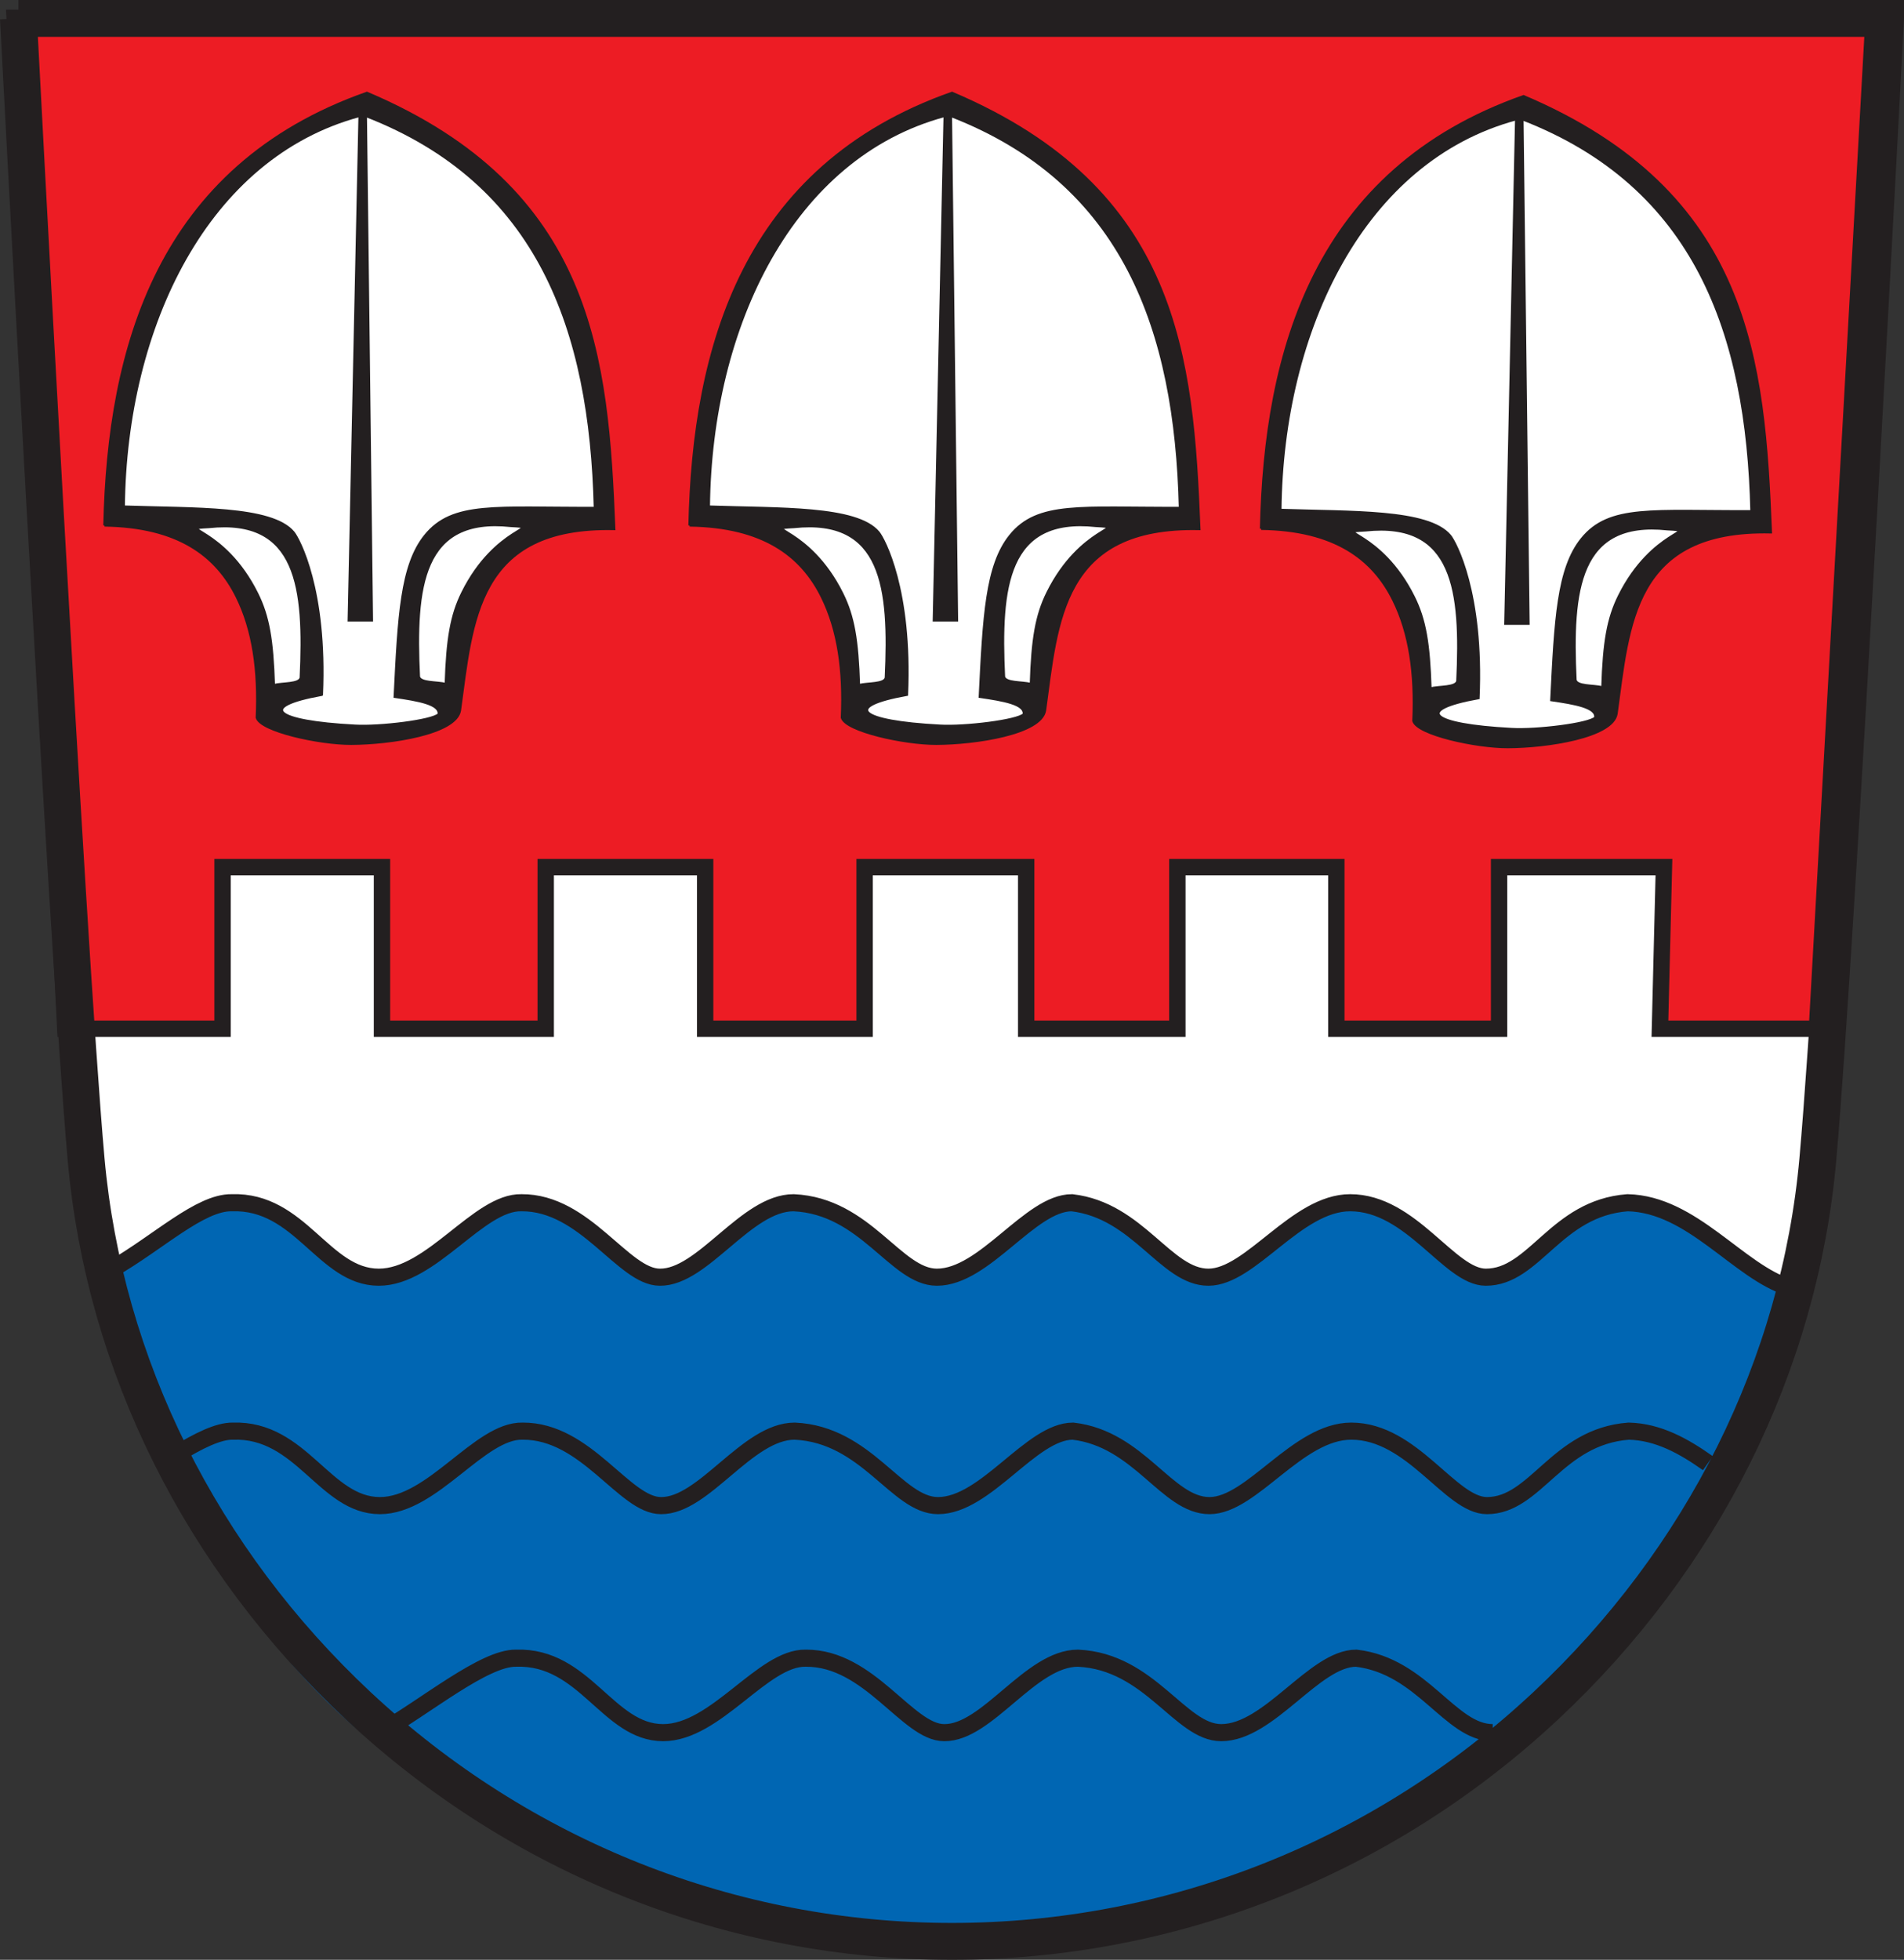 <?xml version="1.0" encoding="UTF-8" standalone="no"?>
<svg
   xmlns:svg="http://www.w3.org/2000/svg"
   xmlns="http://www.w3.org/2000/svg"
   xmlns:xlink="http://www.w3.org/1999/xlink"
   version="1.1"
   width="779.133"
   height="801.804">
  <rect width="100%" height="100%" fill="#333333" stroke="none"/>
  <path
     d="m 7.543,7.543 c 0,0 19.77,378.4 27.701,466.862 7.532,84.041 47.077,163.406 111.349,223.473 66.503,62.158 152.786,96.381 242.968,96.381 90.176,0 176.474,-34.223 242.967,-96.381 64.272,-60.067 103.812,-139.433 111.339,-223.473 7.936,-88.462 27.721,-466.862 27.721,-466.862 l -764.046,0 z"
     style="fill:#ffffff;stroke:none" />
  <path
     d="m 26.702,420.887 64.362,0 0,-66.125 65.243,0 0,66.125 67.007,0 0,-66.125 65.243,0 0,66.125 65.243,0 0,-66.125 66.125,0 0,66.125 61.859,0 0,-66.125 65.058,0 0,66.125 66.594,0 0,-66.125 67.463,0 -1.637,66.125 64.235,0 23.15,-412.93 L 5.976,7.294 26.702,420.887 z"
     id="path3634"
     style="fill:#ed1c24;stroke:#231f20;stroke-width:6.7;stroke-linecap:butt;stroke-linejoin:miter;stroke-miterlimit:4;stroke-opacity:1;stroke-dasharray:none" />
  <g
     transform="translate(-380.394,1256.83)"
     id="g5730">
    <g
       transform="translate(-343.726,-1027.4)"
       id="g4868">
      <g
         id="g5513">
        <path
           d="m 766.887,-14.482 c 30.085,0.437 45.808,12.256 54.213,29.335 6.632,13.478 9.02,29.816 8.147,49.305 1.568,5.483 25.598,10.727 38.62,10.681 16.067,-0.056 42.87,-4.106 44.421,-13.605 5.024,-36.543 6.727,-75.527 63.158,-74.27 -2.822,-69.93 -8.293,-138.962 -101.17,-178.364 -85.533,30.079 -105.792,104.317 -107.389,176.918 z"
           id="path2818"
           style="fill:#231f20;fill-opacity:1;stroke:#231f20;stroke-width:1px;stroke-linecap:butt;stroke-linejoin:miter;stroke-opacity:1" />
        <path
           d="m 855.799,54.781 c -26.604,4.796 -19.777,10.975 13.558,12.728 10.039,0.599 31.731,-2.028 34.309,-4.704 0.615,-4.286 -8.479,-5.799 -17.985,-7.194 1.624,-32.978 2.631,-53.704 12.427,-65.872 11.257,-13.982 29.082,-11.167 69.472,-11.324 C 965.854,-94.562 944.561,-154.632 873.784,-182.065 l 2.49,206.41 -9.407,0 4.427,-206.41 c -62.368,16.776 -95.779,85.975 -96.564,159.926 28.932,1.001 60.535,-0.121 69.419,10.505 2.213,2.647 13.531,23.5 11.651,66.415 z"
           id="path2820"
           style="fill:#ffffff;stroke:#231f20;stroke-width:1px;stroke-linecap:butt;stroke-linejoin:miter;stroke-opacity:1" />
        <path
           d="m 836.154,50.907 c 3.811,-0.947 10.462,-0.316 11.068,-3.044 1.742,-36.853 -1.207,-65.58 -37.63,-61.702 -14.309,0.786 6.111,-0.12 19.739,27.311 4.609,9.277 6.242,18.985 6.823,37.434 z"
           id="path2824"
           style="fill:#ffffff;stroke:#231f20;stroke-width:1px;stroke-linecap:butt;stroke-linejoin:miter;stroke-opacity:1" />
        <path
           d="m 906.57,50.455 c -3.811,-0.947 -10.462,-0.316 -11.068,-3.044 -1.742,-36.853 1.207,-65.58 37.63,-61.702 14.309,0.786 -6.111,-0.12 -19.739,27.311 -4.609,9.277 -6.242,18.985 -6.823,37.434 z"
           id="path2824-1"
           style="fill:#ffffff;stroke:#231f20;stroke-width:1px;stroke-linecap:butt;stroke-linejoin:miter;stroke-opacity:1" />
      </g>
    </g>
    <use
       transform="translate(-104.305,-1027.4)"
       id="use4875"
       x="0"
       y="0"
       width="779.133"
       height="801.804"
       xlink:href="#g5513" />
    <use
       transform="translate(129.565,-1026.04)"
       id="use4877"
       x="0"
       y="0"
       width="779.133"
       height="801.804"
       xlink:href="#g5513" />
  </g>
  <path
     d="m 41.252,520.745 c 18.857,-10.575 29.012,-16.48 49.049,-25.831 25.192,-11.757 37.864,32.926 64.668,27.733 l 63.269,-32.207 c 22.317,4.582 35.736,37.47 56.266,29.752 18.785,-10.739 37.935,-22.209 54.733,-28.975 20.739,-5.748 40.216,35.264 57.025,31.51 l 52.098,-30.453 c 31.657,8.515 37.176,20.764 54.713,31.296 l 58.903,-34.154 c 28.814,7.931 39.235,37.31 58.322,31.462 l 47.65,-28.901 c 24.442,-0.509 48.884,20.295 73.325,31.886 -82.61,259.08 -273.1,262.149 -344.454,268.214 C 110.133,765.562 80.048,628.621 41.252,520.745 z"
     id="path3636"
     style="fill:#0066b3;fill-opacity:1;stroke:none" />
  <path
     d="m 45.798,519.198 c 18.944,-10.858 36.042,-27.346 49.024,-27.132 28.145,-0.959 37.6,30.468 60.183,30.468 21.624,0 40.842,-30.877 58.381,-30.468 26.118,-0.176 41.666,30.468 56.627,30.468 17.642,0.182 35.285,-30.468 54.73,-30.468 29.534,1.329 41.845,30.468 58.634,30.468 19.622,0 38.132,-30.468 55.245,-30.468 27.174,3.157 38.445,30.468 55.858,30.468 17.338,0 36.017,-30.468 58.021,-30.468 25.061,0 40.635,30.468 55.498,30.468 20.059,0 28.511,-28.232 58.02,-30.468 26.555,0.603 45.305,28.23 66.258,34.729"
     id="path3638"
     style="fill:none;stroke:#231f20;stroke-width:7;stroke-linecap:butt;stroke-linejoin:miter;stroke-miterlimit:4;stroke-opacity:1;stroke-dasharray:none" />
  <path
     d="m 72.137,595.054 c 8.978,-5.527 17.193,-9.637 23.142,-9.539 28.145,-0.959 37.6,30.468 60.183,30.468 21.624,0 40.842,-30.877 58.381,-30.468 26.118,-0.176 41.666,30.468 56.627,30.468 17.642,0.182 35.285,-30.468 54.73,-30.468 29.534,1.329 41.845,30.468 58.634,30.468 19.622,0 38.132,-30.468 55.245,-30.468 27.174,3.157 38.445,30.468 55.858,30.468 17.338,0 36.017,-30.468 58.021,-30.468 25.061,0 40.635,30.468 55.498,30.468 20.059,0 28.511,-28.232 58.02,-30.468 12.112,0.275 22.6,6.171 32.413,13.121"
     id="path3638-7"
     style="fill:none;stroke:#231f20;stroke-width:7;stroke-linecap:butt;stroke-linejoin:miter;stroke-miterlimit:4;stroke-opacity:1;stroke-dasharray:none" />
  <path
     d="m 155.479,708.871 c 18.944,-10.858 42.715,-30.683 55.697,-30.468 28.145,-0.959 37.599,30.468 60.183,30.468 21.624,0 40.842,-30.877 58.381,-30.468 26.118,-0.176 41.666,30.468 56.627,30.468 17.642,0.182 35.285,-30.468 54.73,-30.468 29.534,1.329 41.845,30.468 58.634,30.468 19.622,0 38.132,-30.468 55.245,-30.468 27.174,3.157 38.445,30.468 55.858,30.468"
     id="path3638-1"
     style="fill:none;stroke:#231f20;stroke-width:7;stroke-linecap:butt;stroke-linejoin:miter;stroke-miterlimit:4;stroke-opacity:1;stroke-dasharray:none" />
  <path
     d="m 7.543,7.543 c 0,0 19.77,378.4 27.701,466.862 7.532,84.041 47.077,163.406 111.349,223.473 66.503,62.158 152.786,96.381 242.968,96.381 90.176,0 176.474,-34.223 242.967,-96.381 64.272,-60.067 103.812,-139.433 111.339,-223.473 7.936,-88.462 27.721,-466.862 27.721,-466.862 l -764.046,0 z"
     id="path3273"
     style="fill:none;stroke:#231f20;stroke-width:15.087;stroke-linecap:butt;stroke-linejoin:miter;stroke-miterlimit:4;stroke-opacity:1;stroke-dasharray:none" />
</svg>
